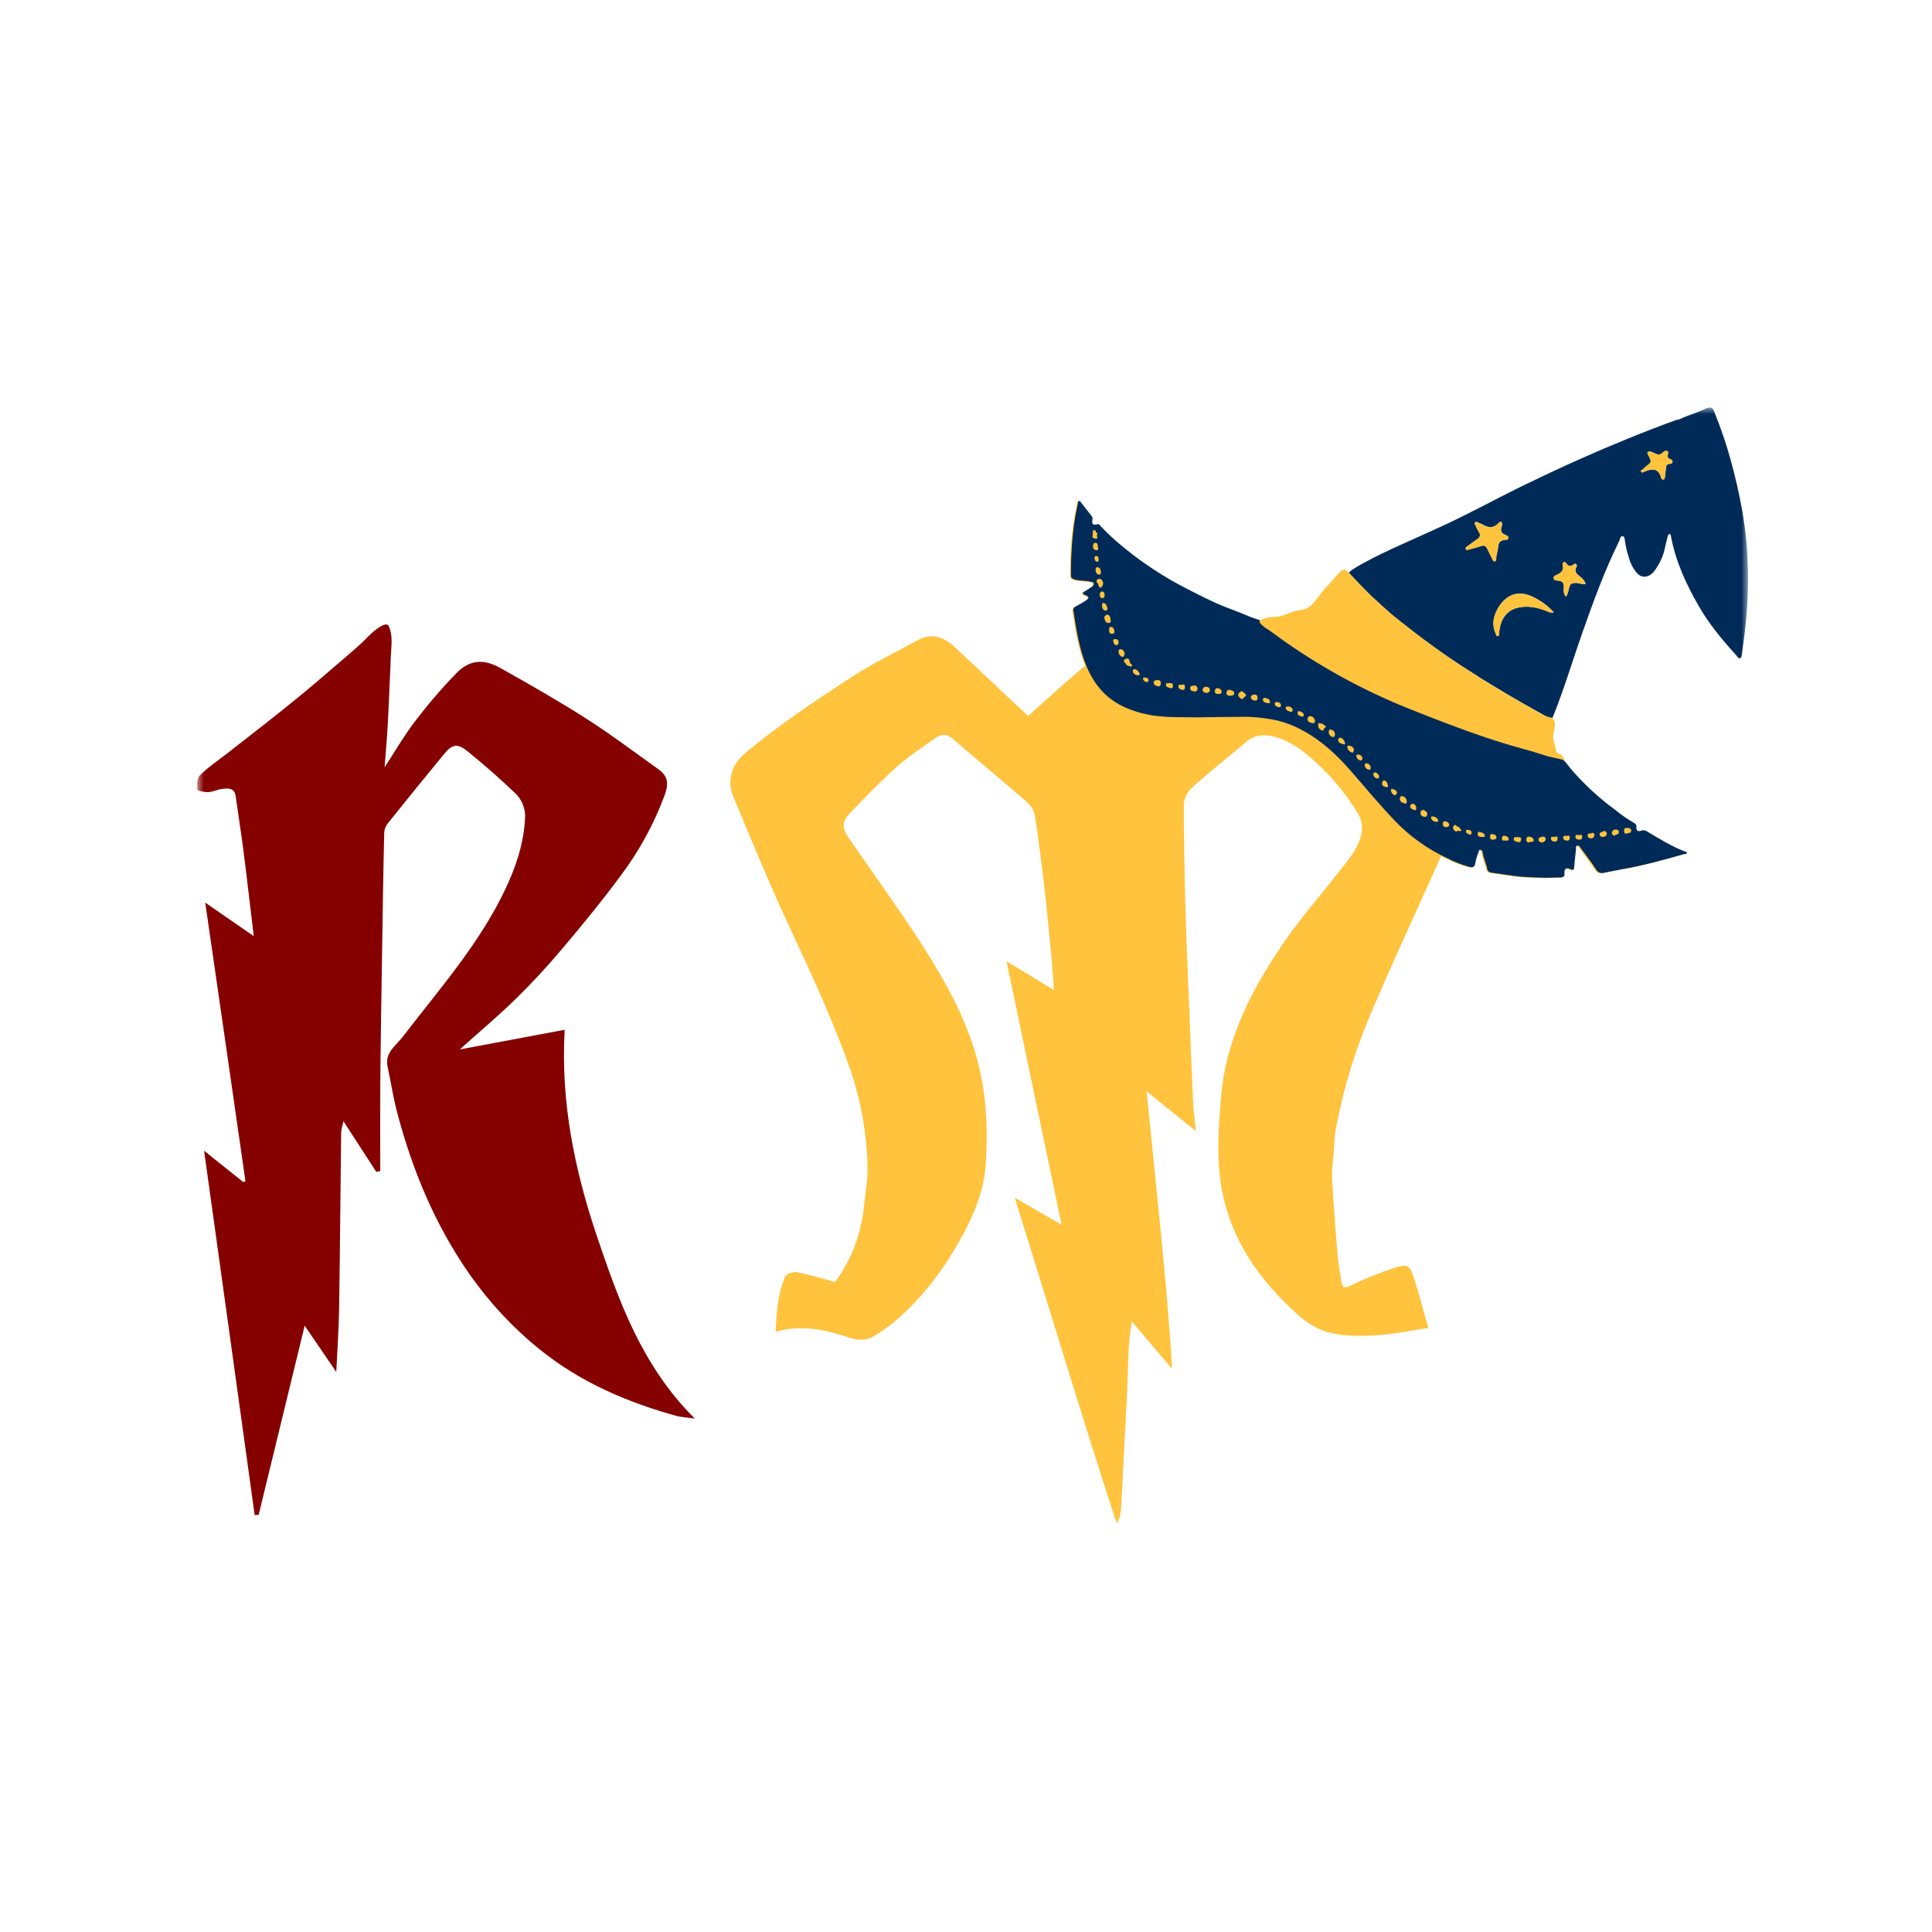 <?xml version="1.0" encoding="UTF-8"?>
<svg xmlns="http://www.w3.org/2000/svg" width="147" height="147" viewBox="0 0 147 147" fill="none">
  <g clip-path="url(#clip0_2227_11059)">
    <mask id="mask0_2227_11059" style="mask-type:luminance" maskUnits="userSpaceOnUse" x="15" y="31" width="118" height="85">
      <path d="M133 31H15V116H133V31Z" fill="white"></path>
    </mask>
    <g mask="url(#mask0_2227_11059)">
      <path d="M101.486 87.615C101.429 88.313 101.315 89.025 101.358 89.724C101.458 91.647 101.615 93.571 101.773 95.48C101.83 96.179 101.958 96.862 102.073 97.561C102.13 97.917 102.245 98.045 102.66 97.86C103.747 97.333 104.877 96.877 106.021 96.492C107.051 96.164 107.237 96.193 107.58 97.219C107.967 98.43 108.281 99.67 108.682 101.038C107.266 101.252 106.007 101.522 104.748 101.594C103.575 101.665 102.345 101.679 101.2 101.408C100.313 101.195 99.427 100.639 98.74 100.026C95.764 97.361 93.562 94.212 92.904 90.151C92.56 87.971 92.718 85.819 92.889 83.639C93.247 79.008 95.321 75.089 97.91 71.384C99.055 69.745 100.399 68.221 101.629 66.639C102.674 65.299 104.362 63.589 103.275 61.808C102.23 60.127 100.929 58.63 99.398 57.376C98.296 56.464 96.208 55.282 94.878 56.407C93.462 57.604 92.002 58.745 90.615 59.998C90.286 60.34 90.086 60.797 90.071 61.281C90.071 63.903 90.129 66.539 90.2 69.161C90.272 71.683 90.386 74.205 90.486 76.728C90.572 79.065 90.672 81.402 90.772 83.724C90.801 84.423 90.901 85.121 90.987 86.061L87.239 83.04C87.611 86.688 87.969 90.165 88.312 93.656C88.655 97.147 88.97 100.596 89.184 104.159L86.109 100.539C86.037 101.166 85.923 101.779 85.894 102.391C85.823 103.688 85.808 104.985 85.737 106.282C85.594 109.103 85.451 111.925 85.308 114.746C85.279 115.174 85.165 115.601 84.993 116C82.318 107.806 79.843 99.556 77.211 91.134C78.499 91.875 79.586 92.502 80.773 93.186C79.386 86.532 77.998 79.934 76.582 73.137L80.187 75.331C80.129 74.547 80.101 73.906 80.044 73.251C79.858 71.37 79.686 69.475 79.472 67.594C79.257 65.741 79.028 63.889 78.742 62.05C78.656 61.637 78.427 61.281 78.113 61.01C76.253 59.386 74.35 57.832 72.491 56.208C72.019 55.809 71.604 55.852 71.175 56.151C70.173 56.878 69.115 57.547 68.199 58.374C66.983 59.457 65.868 60.639 64.723 61.808C64.079 62.464 64.037 62.948 64.523 63.675C66.225 66.154 67.985 68.591 69.644 71.099C71.361 73.721 72.977 76.414 73.993 79.421C75.008 82.427 75.223 85.548 74.994 88.669C74.837 90.821 73.936 92.816 72.863 94.668C71.718 96.663 70.331 98.501 68.614 100.069C67.913 100.724 67.141 101.294 66.311 101.765C65.91 101.978 65.253 101.978 64.809 101.836C62.935 101.223 61.09 100.724 59.016 101.337C59.087 99.869 59.173 98.459 59.731 97.147C59.817 96.934 60.332 96.749 60.603 96.791C61.576 96.977 62.535 97.276 63.536 97.546C64.809 95.822 65.567 93.77 65.753 91.647C65.839 90.692 66.039 89.738 66.011 88.783C65.953 86.261 65.51 83.767 64.695 81.373C63.436 77.782 61.848 74.362 60.246 70.914C58.658 67.522 57.228 64.074 55.797 60.611C55.296 59.4 55.64 58.175 56.741 57.262C59.259 55.154 61.991 53.358 64.723 51.562C66.354 50.494 68.128 49.639 69.844 48.698C70.846 48.157 71.775 48.413 72.648 49.24C74.493 50.964 76.339 52.703 78.227 54.484C79.572 53.287 80.859 52.09 82.204 50.95C82.39 50.793 82.59 50.651 82.79 50.522C83.105 50.323 83.434 50.152 83.791 50.023C83.92 49.981 84.063 49.952 84.192 49.967C84.907 52.218 86.452 53.657 88.913 53.885C88.984 53.9 89.056 53.9 89.127 53.9L89.585 54.298L89.885 53.956C91.588 54.056 93.304 54.014 95.021 54.028C96.737 54.042 98.425 54.313 99.813 55.382C100.929 56.265 101.958 57.248 102.931 58.288C104.433 59.899 105.735 61.708 107.652 62.905C108.424 63.39 109.225 63.846 110.098 64.117C109.883 64.615 109.654 65.114 109.44 65.599C107.723 69.432 105.95 73.237 104.304 77.112C103.117 79.891 102.23 82.784 101.672 85.748C101.529 86.389 101.529 87.002 101.486 87.615Z" fill="#FFC33E"></path>
      <path d="M28.632 89.168L26.129 85.306C26.058 85.676 25.957 85.933 25.957 86.189C25.9 90.692 25.872 95.195 25.8 99.698C25.771 101.209 25.671 102.705 25.585 104.386L23.182 100.867C21.995 105.754 20.836 110.514 19.678 115.273H19.377C18.104 106.082 16.831 96.891 15.529 87.557C16.588 88.398 17.546 89.168 18.505 89.937L18.676 89.88C17.675 82.883 16.659 75.887 15.615 68.676L19.306 71.227C19.034 68.99 18.791 66.796 18.505 64.601C18.333 63.261 18.118 61.922 17.932 60.582C17.847 59.927 17.36 59.97 16.917 60.027C16.545 60.069 16.201 60.255 15.83 60.269C15.543 60.283 15.028 60.169 15.014 60.084C14.986 59.727 14.986 59.215 15.2 59.001C15.83 58.374 16.573 57.875 17.274 57.334C19.077 55.923 20.893 54.526 22.667 53.073C23.697 52.232 24.699 51.377 25.7 50.508C26.315 49.981 26.959 49.439 27.559 48.883C27.86 48.598 28.132 48.285 28.446 48.028C28.618 47.886 29.276 47.359 29.519 47.558C29.548 47.587 29.576 47.63 29.591 47.672C29.92 48.413 29.762 49.211 29.734 49.981C29.72 50.551 29.691 51.121 29.662 51.691C29.619 52.831 29.562 53.971 29.505 55.111C29.448 56.179 29.348 57.248 29.262 58.388C30.02 57.219 30.707 56.037 31.522 54.954C32.509 53.657 33.568 52.417 34.698 51.249C35.699 50.209 36.758 50.095 38.059 50.821C40.291 52.075 42.522 53.344 44.682 54.726C46.528 55.909 48.273 57.234 50.061 58.502C50.762 59.001 50.919 59.528 50.59 60.454C49.775 62.663 48.645 64.743 47.228 66.624C45.798 68.562 44.267 70.429 42.708 72.267C41.621 73.564 40.448 74.818 39.246 76.001C37.902 77.312 36.457 78.523 34.984 79.848L42.966 78.352C42.651 83.767 43.695 88.925 45.383 93.956C47.071 98.957 48.831 103.93 52.865 107.935C52.292 107.849 51.878 107.835 51.477 107.735C47.715 106.695 44.167 105.17 41.106 102.705C39.046 101.052 37.23 99.1 35.713 96.934C33.11 93.2 31.393 89.082 30.235 84.707C29.92 83.539 29.748 82.342 29.491 81.159C29.262 80.076 30.134 79.563 30.649 78.879C33.425 75.26 36.457 71.84 38.431 67.693C39.246 65.983 39.847 64.202 39.947 62.292C40.005 61.552 39.718 60.839 39.175 60.326C38.016 59.229 36.815 58.16 35.57 57.163C34.798 56.536 34.397 56.635 33.796 57.362C32.352 59.115 30.921 60.882 29.505 62.649C29.333 62.862 29.233 63.133 29.233 63.418C29.162 66.354 29.119 69.289 29.076 72.225C29.019 75.73 28.961 79.236 28.933 82.741C28.919 84.864 28.933 86.987 28.933 89.097L28.632 89.168Z" fill="#850100"></path>
      <path d="M117.222 57.191C117.866 57.619 118.509 58.046 119.139 58.488L119.468 58.716C119.725 58.901 119.968 59.101 120.211 59.3C121.041 60.155 121.928 60.939 122.886 61.637C123.344 62.008 123.83 62.35 124.345 62.649C124.46 62.706 124.517 62.82 124.489 62.948C124.46 63.19 124.646 63.304 124.818 63.233C125.075 63.119 125.247 63.247 125.447 63.361C126.291 63.874 127.135 64.373 128.065 64.758C128.136 64.786 128.251 64.801 128.265 64.886C128.265 65.029 128.122 64.986 128.05 65.014C126.477 65.442 124.918 65.883 123.316 66.168C122.858 66.254 122.4 66.354 121.928 66.439C121.699 66.496 121.47 66.397 121.356 66.183C120.97 65.627 120.569 65.086 120.169 64.53C120.111 64.444 120.026 64.33 119.911 64.373C119.796 64.416 119.839 64.558 119.825 64.658C119.782 65.128 119.725 65.599 119.682 66.069C119.668 66.197 119.611 66.254 119.496 66.197C119.139 66.026 118.91 66.026 118.953 66.539C118.967 66.696 118.838 66.796 118.638 66.796C118.166 66.796 117.694 66.838 117.236 66.81C116.678 66.781 116.106 66.781 115.548 66.724C114.847 66.653 114.161 66.525 113.474 66.439C113.245 66.411 113.13 66.354 113.073 66.126C112.988 65.713 112.773 65.328 112.73 64.886C112.716 64.801 112.673 64.687 112.559 64.687C112.444 64.687 112.43 64.801 112.401 64.886C112.301 65.143 112.229 65.399 112.172 65.67C112.129 66.055 111.929 66.055 111.657 65.969C111.099 65.812 110.556 65.584 110.026 65.328C108.496 64.615 107.123 63.618 105.964 62.392C104.877 61.252 103.861 60.027 102.817 58.83C101.987 57.875 101.1 56.977 100.07 56.251C99.04 55.524 97.91 54.968 96.623 54.755C95.879 54.626 95.135 54.569 94.377 54.584C93.49 54.598 92.589 54.598 91.702 54.612C91.044 54.626 90.372 54.612 89.699 54.612C89.127 54.612 88.555 54.584 87.983 54.526C87.168 54.427 86.367 54.213 85.608 53.9C84.135 53.287 83.205 52.175 82.604 50.75C82.032 49.397 81.817 47.957 81.603 46.532C81.56 46.39 81.631 46.233 81.775 46.19C82.032 46.048 82.29 45.905 82.547 45.734C82.833 45.549 82.819 45.435 82.504 45.321C82.218 45.207 82.275 45.136 82.49 45.022C82.676 44.908 82.847 44.794 83.019 44.68C83.119 44.623 83.162 44.509 83.148 44.409C83.119 44.309 83.019 44.338 82.933 44.309C82.518 44.195 82.075 44.267 81.66 44.124C81.474 44.053 81.417 43.996 81.417 43.782C81.417 43.112 81.431 42.443 81.474 41.759C81.517 41.06 81.589 40.362 81.689 39.678C81.76 39.222 81.861 38.766 81.946 38.31C81.96 38.253 81.946 38.182 82.018 38.168C82.089 38.154 82.118 38.211 82.161 38.253C82.433 38.595 82.704 38.952 82.976 39.294C83.048 39.379 83.076 39.479 83.048 39.578C82.99 39.935 83.091 40.02 83.42 39.935C83.563 39.906 83.62 40.006 83.677 40.077C84.063 40.505 84.464 40.904 84.907 41.26C85.622 41.873 86.381 42.457 87.168 42.984C87.983 43.554 88.841 44.081 89.728 44.552C91.015 45.221 92.303 45.905 93.676 46.404L117.222 57.191Z" fill="#FFC33E"></path>
      <path d="M132.628 39.265C132.599 39.122 132.585 38.98 132.557 38.837C132.328 37.541 132.027 36.244 131.67 34.961C131.341 33.75 130.926 32.553 130.454 31.385C130.368 31.171 130.339 31.028 130.125 31C129.939 30.986 129.638 31.157 129.481 31.228C129.281 31.299 129.123 31.37 129.095 31.385L128.279 31.684C128.079 31.755 127.75 31.955 127.535 31.955C125.032 32.867 122.572 33.878 120.14 34.961C118.667 35.617 117.222 36.301 115.777 36.999C113.875 37.94 112.015 38.951 110.084 39.863L109.369 40.191C107.895 40.875 106.379 41.516 104.92 42.229C104.734 42.314 102.516 43.44 102.645 43.597L102.874 43.853L102.917 43.896C103.36 44.38 103.804 44.851 104.276 45.292C104.347 45.378 104.433 45.449 104.519 45.52L104.691 45.677C104.82 45.791 104.948 45.919 105.077 46.033L105.206 46.147C105.349 46.276 105.492 46.404 105.635 46.532L105.764 46.646C105.907 46.774 106.05 46.888 106.193 47.002L106.307 47.088C106.464 47.23 106.636 47.359 106.808 47.487C107.838 48.313 108.896 49.097 109.984 49.852C110.413 50.152 110.856 50.451 111.3 50.736C111.514 50.878 111.743 51.021 111.972 51.163L111.986 51.178C112.129 51.277 112.287 51.363 112.444 51.463L112.516 51.52L112.687 51.619C112.916 51.762 113.159 51.904 113.388 52.047L114.003 52.417L114.475 52.702L114.59 52.773L115.133 53.087L115.205 53.13C115.462 53.286 115.734 53.429 115.992 53.586L116.535 53.885L116.55 53.899L117.522 54.441L117.78 54.583L118.051 54.612L118.123 54.626C118.981 52.517 119.625 50.337 120.383 48.185C121.227 45.791 122.085 43.411 123.216 41.132C123.273 41.003 123.287 40.761 123.473 40.804C123.63 40.832 123.616 41.06 123.645 41.203C123.702 41.616 123.802 42.015 123.931 42.414C124.045 42.841 124.245 43.24 124.532 43.582C124.961 44.095 125.547 43.867 125.848 43.483C126.291 42.898 126.591 42.229 126.72 41.502C126.777 41.26 126.835 41.017 126.906 40.775C126.92 40.704 126.949 40.633 127.035 40.633C127.121 40.633 127.121 40.718 127.135 40.789C127.493 42.727 128.308 44.48 129.281 46.162C130.053 47.501 131.054 48.698 132.099 49.852C132.185 49.952 132.256 50.123 132.385 50.08C132.542 50.038 132.514 49.838 132.542 49.71C132.571 49.468 132.614 49.225 132.642 48.997C132.771 48 132.885 47.002 132.943 45.991C133.086 43.768 132.986 41.502 132.628 39.265ZM113.173 41.758C113.073 41.545 112.945 41.459 112.687 41.545C112.372 41.659 112.058 41.716 111.729 41.815C111.657 41.844 111.586 41.858 111.543 41.787C111.471 41.687 111.543 41.63 111.614 41.587C111.872 41.402 112.129 41.203 112.387 41.032C112.601 40.889 112.701 40.718 112.53 40.476C112.43 40.305 112.344 40.148 112.272 39.963C112.229 39.892 112.172 39.806 112.244 39.735C112.315 39.664 112.401 39.735 112.473 39.764C112.587 39.806 112.701 39.849 112.802 39.906C113.245 40.177 113.66 40.205 114.046 39.778C114.089 39.721 114.146 39.678 114.232 39.721C114.275 39.749 114.289 39.792 114.289 39.934C114.289 39.977 114.275 40.02 114.261 40.048C114.146 40.362 114.218 40.576 114.547 40.704C114.647 40.747 114.79 40.789 114.761 40.946C114.733 41.103 114.604 41.06 114.504 41.075C114.175 41.117 114.003 41.274 113.989 41.63C113.975 41.929 113.832 42.229 113.846 42.542C113.86 42.613 113.817 42.685 113.746 42.713C113.66 42.742 113.617 42.656 113.588 42.599C113.445 42.314 113.302 42.044 113.173 41.758ZM117.708 46.504C116.993 46.219 116.278 46.062 115.505 46.233C114.59 46.432 114.175 47.173 114.075 48.014C114.075 48.071 114.075 48.128 114.075 48.185C114.075 48.271 114.075 48.37 113.975 48.399C113.875 48.427 113.846 48.313 113.817 48.242C113.46 47.487 113.645 46.774 114.075 46.119C114.489 45.506 115.047 45.093 115.863 45.178C116.063 45.207 116.263 45.25 116.449 45.335C117.122 45.62 117.737 46.048 118.223 46.589C118.051 46.632 117.851 46.589 117.708 46.504ZM119.825 44.352C119.611 44.366 119.482 44.423 119.41 44.651C119.339 44.879 119.325 45.164 119.153 45.392C118.953 45.178 118.981 44.936 118.995 44.708C119.01 44.395 118.924 44.209 118.581 44.181C118.452 44.167 118.252 44.181 118.223 44.01C118.18 43.81 118.395 43.782 118.523 43.711C118.81 43.554 119.01 43.383 118.91 43.012C118.895 42.941 118.881 42.841 118.967 42.784C119.053 42.727 119.139 42.813 119.182 42.87C119.339 43.112 119.525 43.084 119.739 42.955C119.797 42.913 119.854 42.856 119.925 42.927C119.983 42.97 119.997 43.055 119.954 43.126C119.725 43.525 120.026 43.711 120.269 43.91C120.44 44.038 120.583 44.224 120.655 44.423C120.34 44.494 120.083 44.323 119.825 44.352ZM127.264 35.147C127.25 35.232 127.178 35.303 127.078 35.289C126.792 35.289 126.763 35.474 126.749 35.702C126.734 35.93 126.706 36.101 126.677 36.301C126.663 36.386 126.677 36.486 126.563 36.486C126.491 36.486 126.42 36.443 126.406 36.372C126.205 35.602 125.704 35.631 125.118 35.888C125.047 35.916 124.946 36.016 124.875 35.888C124.818 35.773 124.946 35.759 125.004 35.717C125.075 35.645 125.147 35.56 125.232 35.503C125.49 35.303 125.604 35.218 125.604 35.09C125.604 35.075 125.604 35.061 125.604 35.032C125.604 35.018 125.59 34.99 125.59 34.976C125.547 34.862 125.49 34.733 125.433 34.634C125.39 34.562 125.333 34.477 125.39 34.406C125.447 34.334 125.561 34.349 125.647 34.377C125.733 34.406 125.819 34.448 125.905 34.491C126.134 34.605 126.348 34.634 126.548 34.42C126.62 34.32 126.749 34.277 126.863 34.32C126.963 34.377 126.906 34.491 126.906 34.591C126.849 34.733 126.92 34.89 127.049 34.947C127.063 34.961 127.092 34.961 127.106 34.961C127.135 34.961 127.149 34.976 127.178 34.99C127.192 34.99 127.207 35.004 127.207 35.018L127.221 35.032C127.235 35.047 127.25 35.061 127.25 35.075C127.25 35.09 127.25 35.09 127.25 35.104C127.25 35.118 127.25 35.118 127.25 35.132C127.264 35.118 127.264 35.132 127.264 35.147Z" fill="#002B59"></path>
      <path d="M118.223 46.604C118.037 46.632 117.851 46.589 117.694 46.504C116.979 46.219 116.263 46.062 115.505 46.233C114.59 46.433 114.175 47.174 114.075 48.014C114.075 48.071 114.075 48.128 114.075 48.185C114.075 48.271 114.075 48.371 113.975 48.399C113.875 48.428 113.846 48.314 113.817 48.242C113.46 47.487 113.646 46.775 114.075 46.119C114.49 45.506 115.047 45.093 115.863 45.179C116.063 45.207 116.263 45.264 116.449 45.335C117.122 45.635 117.722 46.062 118.223 46.604Z" fill="#FFC33E"></path>
      <path d="M114.275 39.935C114.275 39.977 114.261 40.02 114.246 40.049C114.132 40.362 114.203 40.576 114.532 40.704C114.633 40.747 114.776 40.79 114.747 40.946C114.719 41.103 114.59 41.06 114.489 41.075C114.161 41.117 113.989 41.274 113.975 41.63C113.96 41.93 113.817 42.229 113.832 42.542C113.846 42.614 113.803 42.685 113.731 42.713C113.646 42.742 113.603 42.656 113.574 42.599C113.431 42.329 113.288 42.044 113.159 41.773C113.059 41.559 112.93 41.474 112.673 41.559C112.358 41.673 112.044 41.73 111.715 41.83C111.643 41.858 111.571 41.873 111.528 41.801C111.486 41.73 111.528 41.645 111.6 41.602C111.857 41.417 112.115 41.217 112.372 41.046C112.587 40.904 112.687 40.733 112.516 40.49C112.43 40.319 112.344 40.163 112.258 39.977C112.215 39.906 112.158 39.821 112.229 39.749C112.301 39.678 112.387 39.749 112.458 39.778C112.573 39.821 112.687 39.863 112.787 39.92C113.231 40.191 113.646 40.22 114.032 39.792C114.075 39.735 114.132 39.692 114.218 39.735C114.275 39.735 114.275 39.792 114.275 39.935Z" fill="#FFC33E"></path>
      <path d="M120.64 44.423C120.34 44.48 120.097 44.323 119.811 44.352C119.596 44.366 119.468 44.423 119.396 44.651C119.324 44.879 119.31 45.164 119.139 45.392C118.938 45.178 118.967 44.936 118.981 44.708C118.995 44.395 118.91 44.209 118.566 44.181C118.438 44.167 118.237 44.181 118.209 44.01C118.166 43.81 118.38 43.782 118.509 43.711C118.795 43.554 118.995 43.383 118.895 43.012C118.881 42.941 118.867 42.841 118.953 42.784C119.038 42.727 119.124 42.813 119.167 42.87C119.324 43.112 119.511 43.084 119.725 42.955C119.782 42.913 119.839 42.856 119.911 42.927C119.968 42.97 119.983 43.055 119.94 43.126C119.711 43.525 120.011 43.711 120.254 43.91C120.426 44.038 120.569 44.224 120.64 44.423Z" fill="#FFC33E"></path>
      <path d="M126.906 34.562C126.849 34.705 126.921 34.862 127.049 34.919C127.063 34.933 127.092 34.933 127.106 34.933C127.192 34.947 127.264 35.033 127.25 35.118C127.25 35.133 127.25 35.133 127.25 35.147C127.235 35.232 127.164 35.303 127.063 35.289C126.777 35.289 126.749 35.474 126.734 35.702C126.72 35.931 126.692 36.101 126.663 36.301C126.649 36.386 126.663 36.486 126.548 36.486C126.477 36.486 126.406 36.443 126.391 36.372C126.191 35.603 125.69 35.631 125.104 35.888C125.032 35.916 124.932 36.016 124.861 35.888C124.803 35.774 124.932 35.759 124.989 35.717C125.047 35.674 125.132 35.56 125.218 35.503C125.676 35.161 125.676 35.161 125.404 34.634C125.361 34.562 125.304 34.477 125.361 34.406C125.418 34.334 125.533 34.349 125.619 34.377C125.704 34.406 125.79 34.449 125.876 34.491C126.105 34.605 126.32 34.634 126.52 34.42C126.591 34.32 126.72 34.278 126.835 34.32C126.963 34.349 126.906 34.463 126.906 34.562Z" fill="#FFC33E"></path>
      <path d="M128.079 64.743C127.164 64.373 126.32 63.86 125.461 63.347C125.275 63.233 125.104 63.105 124.832 63.218C124.66 63.29 124.474 63.19 124.503 62.934C124.532 62.819 124.474 62.691 124.36 62.634C123.845 62.335 123.358 62.007 122.901 61.623C121.942 60.925 121.055 60.141 120.226 59.286C119.868 58.901 119.51 58.502 119.196 58.089L119.167 58.046C119.081 57.946 118.995 57.861 118.895 57.775C118.438 57.419 117.808 57.291 117.25 57.162C117.136 57.134 117.007 57.105 116.907 57.077C115.963 56.82 115.019 56.535 114.075 56.236C113.073 55.923 112.086 55.581 111.114 55.224C109.626 54.683 108.138 54.113 106.679 53.486C104.605 52.617 102.588 51.605 100.642 50.479C99.856 50.023 99.098 49.539 98.368 49.012C97.667 48.499 97.023 47.857 96.294 47.401C96.165 47.33 96.036 47.259 95.893 47.202C95.593 47.088 95.278 47.002 94.978 46.874C94.563 46.703 94.162 46.532 93.733 46.375C92.36 45.877 91.073 45.193 89.785 44.523C88.898 44.053 88.054 43.525 87.225 42.955C86.438 42.414 85.694 41.83 84.979 41.217C84.55 40.846 84.135 40.447 83.749 40.034C83.692 39.963 83.62 39.849 83.491 39.892C83.162 39.977 83.062 39.892 83.119 39.535C83.148 39.436 83.119 39.322 83.048 39.25C82.776 38.908 82.504 38.552 82.232 38.21C82.204 38.167 82.175 38.096 82.089 38.125C82.003 38.153 82.032 38.224 82.018 38.267C81.932 38.723 81.832 39.165 81.76 39.635C81.66 40.333 81.589 41.017 81.546 41.716C81.503 42.385 81.474 43.055 81.489 43.739C81.489 43.953 81.546 44.024 81.732 44.081C82.146 44.224 82.59 44.152 83.005 44.266C83.076 44.295 83.191 44.266 83.219 44.366C83.248 44.48 83.191 44.58 83.091 44.637C82.919 44.751 82.733 44.879 82.561 44.979C82.361 45.093 82.304 45.178 82.576 45.278C82.89 45.392 82.89 45.52 82.619 45.691C82.375 45.862 82.118 46.005 81.846 46.147C81.703 46.204 81.631 46.347 81.674 46.489C81.903 47.929 82.104 49.354 82.676 50.707C83.276 52.132 84.206 53.23 85.68 53.856C86.438 54.184 87.239 54.384 88.054 54.483C88.626 54.541 89.199 54.569 89.771 54.569C90.429 54.569 91.101 54.597 91.773 54.569C92.66 54.555 93.562 54.555 94.448 54.541C95.207 54.526 95.965 54.597 96.709 54.726C97.996 54.94 99.112 55.495 100.156 56.222C101.2 56.949 102.073 57.846 102.903 58.801C103.947 59.998 104.948 61.209 106.05 62.364C107.194 63.589 108.582 64.587 110.112 65.299C110.627 65.57 111.185 65.784 111.743 65.94C112.015 66.026 112.215 66.026 112.258 65.641C112.301 65.37 112.387 65.114 112.487 64.857C112.516 64.772 112.53 64.644 112.644 64.658C112.759 64.672 112.802 64.772 112.816 64.857C112.859 65.285 113.073 65.669 113.159 66.097C113.202 66.325 113.331 66.382 113.56 66.411C114.246 66.496 114.933 66.624 115.634 66.696C116.206 66.753 116.764 66.753 117.322 66.781C117.794 66.81 118.252 66.753 118.724 66.767C118.924 66.767 119.053 66.681 119.038 66.51C118.995 66.011 119.21 65.997 119.582 66.168C119.697 66.225 119.754 66.168 119.768 66.04C119.811 65.57 119.854 65.1 119.911 64.629C119.925 64.53 119.868 64.387 119.997 64.344C120.126 64.302 120.197 64.416 120.254 64.501C120.655 65.043 121.07 65.584 121.442 66.154C121.556 66.353 121.785 66.468 122.014 66.411C122.472 66.325 122.929 66.225 123.401 66.14C125.004 65.869 126.577 65.427 128.136 64.986C128.208 64.971 128.365 65 128.351 64.857C128.265 64.786 128.151 64.772 128.079 64.743ZM83.134 40.747C83.134 40.647 83.148 40.547 83.148 40.447C83.162 40.376 83.191 40.319 83.276 40.333C83.362 40.348 83.362 40.39 83.377 40.447C83.391 40.476 83.391 40.49 83.405 40.519C83.477 40.547 83.548 40.59 83.463 40.675C83.463 40.718 83.463 40.775 83.463 40.818C83.548 40.932 83.463 41.017 83.377 40.989C83.291 40.96 83.062 40.96 83.134 40.747ZM83.162 41.559C83.162 41.431 83.191 41.302 83.334 41.302C83.577 41.302 83.491 41.545 83.548 41.673C83.591 41.758 83.563 41.858 83.42 41.872C83.262 41.858 83.148 41.716 83.162 41.559ZM83.276 42.471C83.276 42.385 83.305 42.3 83.405 42.3C83.563 42.3 83.577 42.428 83.591 42.556C83.591 42.642 83.606 42.742 83.491 42.742C83.334 42.727 83.291 42.599 83.276 42.471ZM83.52 43.155C83.692 43.183 83.749 43.34 83.763 43.497C83.777 43.597 83.749 43.739 83.606 43.725C83.434 43.696 83.377 43.54 83.362 43.411C83.362 43.269 83.377 43.141 83.52 43.155ZM83.577 44.537C83.563 44.494 83.563 44.437 83.548 44.395C83.463 44.366 83.405 44.266 83.434 44.181C83.448 44.138 83.477 44.11 83.52 44.081C83.663 43.967 83.791 44.081 83.877 44.195C83.978 44.352 83.935 44.566 83.791 44.68C83.663 44.794 83.634 44.623 83.577 44.537ZM83.677 45.264C83.677 45.136 83.72 45.007 83.863 45.007C84.006 45.007 84.035 45.15 84.049 45.264C84.063 45.378 84.02 45.506 83.877 45.506C83.706 45.506 83.677 45.392 83.677 45.264ZM83.849 46.076C83.849 46.005 83.849 45.848 83.978 45.877C84.178 45.919 84.206 46.119 84.264 46.276C84.264 46.404 84.206 46.475 84.092 46.461C83.906 46.404 83.849 46.233 83.849 46.076ZM84.035 47.045C83.992 46.888 84.121 46.817 84.235 46.76C84.493 46.803 84.464 47.017 84.507 47.173C84.535 47.287 84.507 47.387 84.364 47.401C84.106 47.401 84.078 47.216 84.035 47.045ZM84.392 47.929C84.392 47.815 84.378 47.686 84.535 47.701C84.736 47.715 84.764 47.886 84.793 48.028C84.807 48.157 84.736 48.228 84.607 48.228C84.392 48.214 84.392 48.071 84.392 47.929ZM84.95 49.083C84.764 49.083 84.736 48.926 84.707 48.798C84.678 48.67 84.736 48.627 84.864 48.627C84.979 48.613 85.093 48.698 85.108 48.826C85.108 48.841 85.108 48.855 85.108 48.869C85.093 48.955 85.108 49.083 84.95 49.083ZM85.394 49.98C85.222 49.923 85.108 49.767 85.108 49.582C85.093 49.468 85.15 49.396 85.294 49.396C85.451 49.439 85.565 49.582 85.565 49.738C85.551 49.852 85.508 50.009 85.394 49.98ZM86.123 50.664C86.08 50.721 86.023 50.764 85.951 50.679C85.809 50.679 85.68 50.593 85.637 50.465C85.451 50.351 85.494 50.209 85.637 50.137C85.78 50.066 85.937 50.109 85.937 50.322L86.037 50.522C86.123 50.55 86.166 50.579 86.123 50.664ZM86.581 51.377C86.395 51.377 86.223 51.263 86.195 51.078C86.18 51.007 86.209 50.935 86.281 50.921C86.295 50.921 86.309 50.921 86.338 50.921C86.538 50.935 86.624 51.106 86.71 51.249C86.724 51.349 86.667 51.391 86.581 51.377ZM87.239 51.89C87.11 51.876 86.996 51.79 86.967 51.662C86.953 51.562 87.024 51.548 87.125 51.548C87.225 51.577 87.382 51.562 87.382 51.748C87.382 51.847 87.353 51.919 87.239 51.89ZM88.112 52.218C87.954 52.189 87.797 52.132 87.782 51.947C87.768 51.762 87.926 51.762 88.054 51.748C88.226 51.733 88.326 51.804 88.326 51.99C88.312 52.132 88.269 52.246 88.112 52.218ZM89.07 52.36C88.927 52.318 88.712 52.303 88.712 52.09C88.712 51.933 88.87 52.004 88.927 51.975C89.099 51.975 89.256 51.961 89.242 52.175C89.242 52.303 89.213 52.403 89.07 52.36ZM89.986 52.489C89.828 52.474 89.656 52.403 89.656 52.218C89.656 52.004 89.871 52.161 89.942 52.09C90.114 52.047 90.157 52.132 90.157 52.246C90.157 52.36 90.143 52.517 89.986 52.489ZM90.844 52.602C90.701 52.588 90.558 52.545 90.558 52.36C90.558 52.147 90.758 52.189 90.872 52.161C91.03 52.132 91.087 52.261 91.116 52.389C91.13 52.503 91.03 52.617 90.915 52.617C90.887 52.617 90.858 52.602 90.844 52.602ZM91.788 52.731C91.659 52.688 91.502 52.66 91.502 52.503C91.502 52.374 91.602 52.261 91.731 52.261C91.745 52.261 91.759 52.261 91.788 52.261C91.917 52.275 92.06 52.318 92.06 52.489C92.06 52.66 91.917 52.702 91.788 52.731ZM92.689 52.802C92.532 52.816 92.432 52.745 92.432 52.588C92.446 52.46 92.503 52.346 92.646 52.36C92.789 52.374 92.932 52.446 92.947 52.617C92.975 52.816 92.804 52.788 92.689 52.802ZM93.59 52.944C93.433 52.93 93.304 52.888 93.319 52.731C93.319 52.602 93.39 52.46 93.562 52.489C93.705 52.517 93.891 52.56 93.905 52.745C93.919 52.93 93.719 52.916 93.59 52.944ZM94.649 53.059C94.52 53.315 94.391 53.13 94.291 53.044C94.205 52.973 94.191 52.845 94.248 52.759C94.263 52.745 94.263 52.731 94.277 52.731C94.391 52.602 94.52 52.517 94.649 52.717C94.835 52.831 94.878 52.944 94.649 53.059ZM95.45 53.301C95.307 53.272 95.178 53.215 95.178 53.059C95.164 52.888 95.335 52.859 95.45 52.845C95.607 52.831 95.679 52.944 95.693 53.101C95.679 53.258 95.607 53.329 95.45 53.301ZM96.466 53.5C96.322 53.458 96.108 53.472 96.094 53.244C96.079 53.13 96.151 53.101 96.265 53.101C96.408 53.144 96.594 53.158 96.623 53.372C96.651 53.486 96.566 53.529 96.466 53.5ZM97.295 53.814C97.166 53.785 97.009 53.742 96.995 53.543C96.981 53.443 97.066 53.401 97.152 53.415C97.324 53.429 97.453 53.486 97.467 53.671C97.481 53.771 97.424 53.814 97.295 53.814ZM98.196 54.156C98.039 54.113 97.868 54.07 97.825 53.885C97.796 53.771 97.91 53.757 97.996 53.757C98.168 53.742 98.325 53.842 98.354 54.013C98.354 54.127 98.297 54.184 98.196 54.156ZM99.026 54.512C98.883 54.483 98.74 54.426 98.726 54.255C98.711 54.156 98.769 54.099 98.883 54.113C99.012 54.17 99.183 54.199 99.198 54.398C99.212 54.512 99.126 54.541 99.026 54.512ZM99.87 55.025C99.698 54.996 99.512 54.94 99.484 54.726C99.47 54.597 99.57 54.498 99.684 54.483C99.87 54.498 100.013 54.64 100.056 54.825C100.07 54.954 99.999 55.039 99.87 55.025ZM100.757 55.41C100.743 55.424 100.743 55.453 100.728 55.467C100.714 55.623 100.628 55.595 100.543 55.552C100.385 55.495 100.285 55.339 100.299 55.167C100.313 55.096 100.271 54.954 100.442 55.039C100.557 55.039 100.685 55.082 100.757 55.182C100.929 55.239 100.914 55.324 100.757 55.41ZM101.386 56.08C101.229 56.008 101.086 55.908 101.1 55.681C101.114 55.581 101.129 55.467 101.258 55.51C101.429 55.566 101.587 55.652 101.572 55.88C101.572 55.994 101.529 56.08 101.386 56.08ZM102.187 56.621C102.03 56.564 101.83 56.535 101.816 56.307C101.816 56.194 101.873 56.136 101.987 56.122C102.159 56.179 102.288 56.322 102.331 56.493C102.373 56.607 102.288 56.664 102.187 56.621ZM102.874 57.262C102.688 57.205 102.545 57.048 102.516 56.863C102.488 56.763 102.559 56.706 102.66 56.735C102.831 56.778 103.003 56.835 103.017 57.063C102.988 57.148 102.974 57.291 102.874 57.262ZM103.518 57.861C103.346 57.832 103.217 57.69 103.203 57.519C103.189 57.419 103.275 57.405 103.36 57.405C103.503 57.447 103.647 57.504 103.661 57.69C103.661 57.789 103.618 57.875 103.518 57.861ZM104.133 58.559C103.976 58.531 103.861 58.402 103.832 58.245C103.818 58.132 103.89 58.075 104.019 58.075C104.162 58.117 104.276 58.245 104.29 58.388C104.319 58.502 104.262 58.587 104.133 58.559ZM104.777 59.229C104.619 59.2 104.505 59.072 104.491 58.915C104.491 58.844 104.534 58.773 104.605 58.773C104.619 58.773 104.634 58.773 104.648 58.773C104.791 58.816 104.905 58.929 104.934 59.086C104.934 59.2 104.862 59.257 104.777 59.229ZM105.463 59.884C105.306 59.856 105.163 59.799 105.148 59.613C105.191 59.514 105.206 59.357 105.335 59.385C105.506 59.428 105.578 59.599 105.606 59.77C105.621 59.827 105.592 59.884 105.535 59.898C105.492 59.898 105.478 59.898 105.463 59.884ZM106.121 60.511C105.964 60.454 105.85 60.312 105.835 60.141C105.835 60.069 105.864 59.984 105.95 60.027C106.093 60.084 106.279 60.112 106.293 60.326C106.293 60.425 106.207 60.468 106.121 60.511ZM106.922 61.138C106.722 61.096 106.522 61.024 106.507 60.782C106.507 60.682 106.55 60.554 106.693 60.582C106.894 60.611 107.037 60.768 107.037 60.981C107.022 61.038 107.065 61.153 106.922 61.138ZM107.638 61.637C107.494 61.594 107.323 61.551 107.294 61.366C107.28 61.252 107.366 61.181 107.48 61.153C107.638 61.167 107.766 61.309 107.752 61.48C107.766 61.551 107.766 61.665 107.638 61.637ZM108.381 62.15C108.238 62.121 108.067 62.05 108.081 61.851C108.081 61.737 108.138 61.623 108.295 61.623C108.453 61.694 108.61 61.765 108.596 61.965C108.596 62.064 108.525 62.15 108.424 62.15C108.41 62.15 108.396 62.15 108.381 62.15ZM109.268 62.535C109.082 62.506 108.925 62.421 108.882 62.221C108.868 62.121 108.968 62.121 109.025 62.121C109.197 62.136 109.354 62.235 109.426 62.392C109.44 62.535 109.354 62.549 109.268 62.535ZM110.026 62.934C109.912 62.948 109.798 62.862 109.783 62.748C109.783 62.734 109.783 62.72 109.783 62.706C109.783 62.592 109.783 62.478 109.941 62.492C110.098 62.492 110.227 62.592 110.27 62.734C110.255 62.905 110.141 62.934 110.026 62.934ZM111.171 63.218C111.142 63.261 111.099 63.261 111.056 63.218H110.913C110.742 63.333 110.656 63.204 110.584 63.076C110.527 62.99 110.556 62.877 110.627 62.819C110.713 62.748 110.799 62.748 110.842 62.877C110.985 62.891 111.099 62.976 111.128 63.119C111.185 63.133 111.214 63.161 111.171 63.218ZM111.8 63.489C111.672 63.447 111.543 63.404 111.543 63.233C111.543 63.105 111.657 63.133 111.729 63.147C111.872 63.161 111.986 63.218 111.972 63.389C111.958 63.504 111.886 63.518 111.8 63.489ZM112.773 63.689C112.616 63.675 112.444 63.689 112.43 63.475C112.43 63.375 112.444 63.261 112.587 63.304C112.73 63.347 112.93 63.361 112.973 63.575C113.002 63.703 112.873 63.675 112.773 63.689ZM113.603 63.888C113.431 63.903 113.36 63.817 113.374 63.66C113.374 63.547 113.402 63.432 113.545 63.461C113.688 63.489 113.86 63.518 113.86 63.717C113.86 63.874 113.717 63.86 113.603 63.888ZM114.547 63.96C114.432 63.945 114.261 64.002 114.275 63.789C114.289 63.689 114.332 63.561 114.475 63.589C114.618 63.618 114.776 63.66 114.79 63.831C114.804 64.002 114.647 63.945 114.547 63.96ZM115.519 64.074C115.376 64.031 115.176 64.031 115.176 63.831C115.176 63.632 115.362 63.717 115.462 63.689C115.577 63.717 115.763 63.66 115.734 63.86C115.734 63.974 115.691 64.116 115.519 64.074ZM116.378 64.102C116.22 64.102 116.12 64.031 116.135 63.888C116.135 63.774 116.192 63.632 116.349 63.66C116.507 63.689 116.678 63.732 116.692 63.917C116.707 64.131 116.449 63.988 116.378 64.102ZM117.308 64.102C117.164 64.088 117.05 64.002 117.064 63.86C117.079 63.675 117.279 63.689 117.408 63.66C117.536 63.632 117.594 63.732 117.608 63.86C117.579 64.002 117.451 64.102 117.308 64.102ZM118.295 64.031C118.137 64.031 118.008 63.96 118.008 63.789C118.008 63.561 118.209 63.732 118.295 63.675C118.423 63.618 118.509 63.632 118.509 63.789C118.509 63.945 118.466 64.031 118.295 64.031ZM119.253 63.96C119.11 63.96 118.953 63.931 118.938 63.746C118.938 63.603 119.024 63.575 119.153 63.603C119.253 63.632 119.425 63.475 119.439 63.732C119.439 63.846 119.41 63.96 119.253 63.96ZM120.169 63.888C120.026 63.874 119.868 63.846 119.868 63.675C119.868 63.418 120.083 63.575 120.183 63.532C120.326 63.475 120.383 63.532 120.383 63.675C120.383 63.817 120.326 63.888 120.169 63.888ZM121.07 63.789C120.927 63.789 120.798 63.717 120.798 63.561C120.798 63.333 121.041 63.475 121.127 63.375C121.27 63.347 121.313 63.432 121.313 63.532C121.299 63.675 121.227 63.789 121.07 63.789ZM122.257 63.447C122.228 63.618 122.1 63.675 121.942 63.675C121.785 63.675 121.699 63.603 121.713 63.461C121.742 63.261 121.971 63.333 122.042 63.218C122.185 63.247 122.257 63.318 122.257 63.447ZM122.858 63.589C122.715 63.561 122.629 63.475 122.643 63.361C122.658 63.218 122.801 63.105 122.944 63.119C123.072 63.119 123.187 63.176 123.173 63.333C123.158 63.532 122.929 63.461 122.858 63.589ZM123.773 63.418C123.63 63.489 123.587 63.375 123.573 63.247C123.559 63.119 123.602 62.99 123.759 62.99C123.916 62.99 124.074 63.019 124.117 63.147C124.117 63.475 123.888 63.347 123.773 63.418Z" fill="#002B59"></path>
      <path d="M119.053 57.861C118.996 57.847 118.938 57.832 118.881 57.804C118.395 57.661 117.88 57.604 117.408 57.434C116.478 57.12 115.52 56.892 114.59 56.607C112.53 55.98 110.513 55.225 108.51 54.441C107.852 54.185 107.209 53.928 106.55 53.657C103.318 52.304 100.242 50.594 97.395 48.556C97.052 48.299 96.709 48.043 96.351 47.815C96.265 47.758 95.679 47.359 95.865 47.202C95.979 47.145 96.079 47.102 96.208 47.06C96.494 46.931 96.809 46.946 97.124 46.931C97.41 46.903 97.696 46.818 97.968 46.689C98.254 46.575 98.54 46.49 98.84 46.433C99.026 46.404 99.212 46.361 99.384 46.304C99.756 46.176 100.042 45.749 100.271 45.45C100.457 45.221 100.614 44.993 100.8 44.78L101.129 44.438C101.344 44.196 101.558 43.953 101.773 43.711C101.987 43.469 102.216 43.169 102.531 43.483C102.574 43.526 102.617 43.569 102.66 43.611C102.731 43.697 102.817 43.768 102.889 43.853L102.931 43.896C103.375 44.367 103.833 44.837 104.29 45.293C104.362 45.378 104.448 45.45 104.534 45.521L104.705 45.678C104.834 45.791 104.963 45.92 105.092 46.034L105.22 46.148C105.363 46.276 105.506 46.404 105.649 46.532L105.778 46.646C105.921 46.775 106.064 46.889 106.207 47.003L106.322 47.088C106.479 47.231 106.651 47.359 106.822 47.487C107.852 48.314 108.911 49.097 109.998 49.853C110.427 50.152 110.871 50.451 111.314 50.736C111.528 50.879 111.758 51.021 111.986 51.164L112.001 51.178C112.158 51.263 112.315 51.363 112.458 51.463L112.53 51.52L112.601 51.577L112.687 51.634C112.916 51.776 113.159 51.919 113.388 52.061L114.003 52.432L114.475 52.717L114.59 52.788L115.133 53.102L115.205 53.144C115.462 53.301 115.734 53.444 115.992 53.6L116.535 53.9L116.55 53.914C116.864 54.113 117.179 54.284 117.522 54.455C117.622 54.498 117.722 54.527 117.837 54.555C117.909 54.569 117.994 54.598 118.066 54.626C118.08 54.641 118.094 54.641 118.123 54.655C118.323 54.812 118.338 55.082 118.295 55.31C118.252 55.652 118.109 55.98 118.209 56.336C118.266 56.493 118.295 56.65 118.338 56.821C118.338 56.963 118.366 57.092 118.438 57.22C118.524 57.334 118.652 57.348 118.752 57.405C118.838 57.476 118.924 57.576 118.967 57.676L119.053 57.861Z" fill="#FFC33E"></path>
    </g>
  </g>
  <defs>
    <clipPath id="clip0_2227_11059">
      <rect width="118" height="85" fill="white" transform="translate(15 31)"></rect>
    </clipPath>
  </defs>
</svg>
